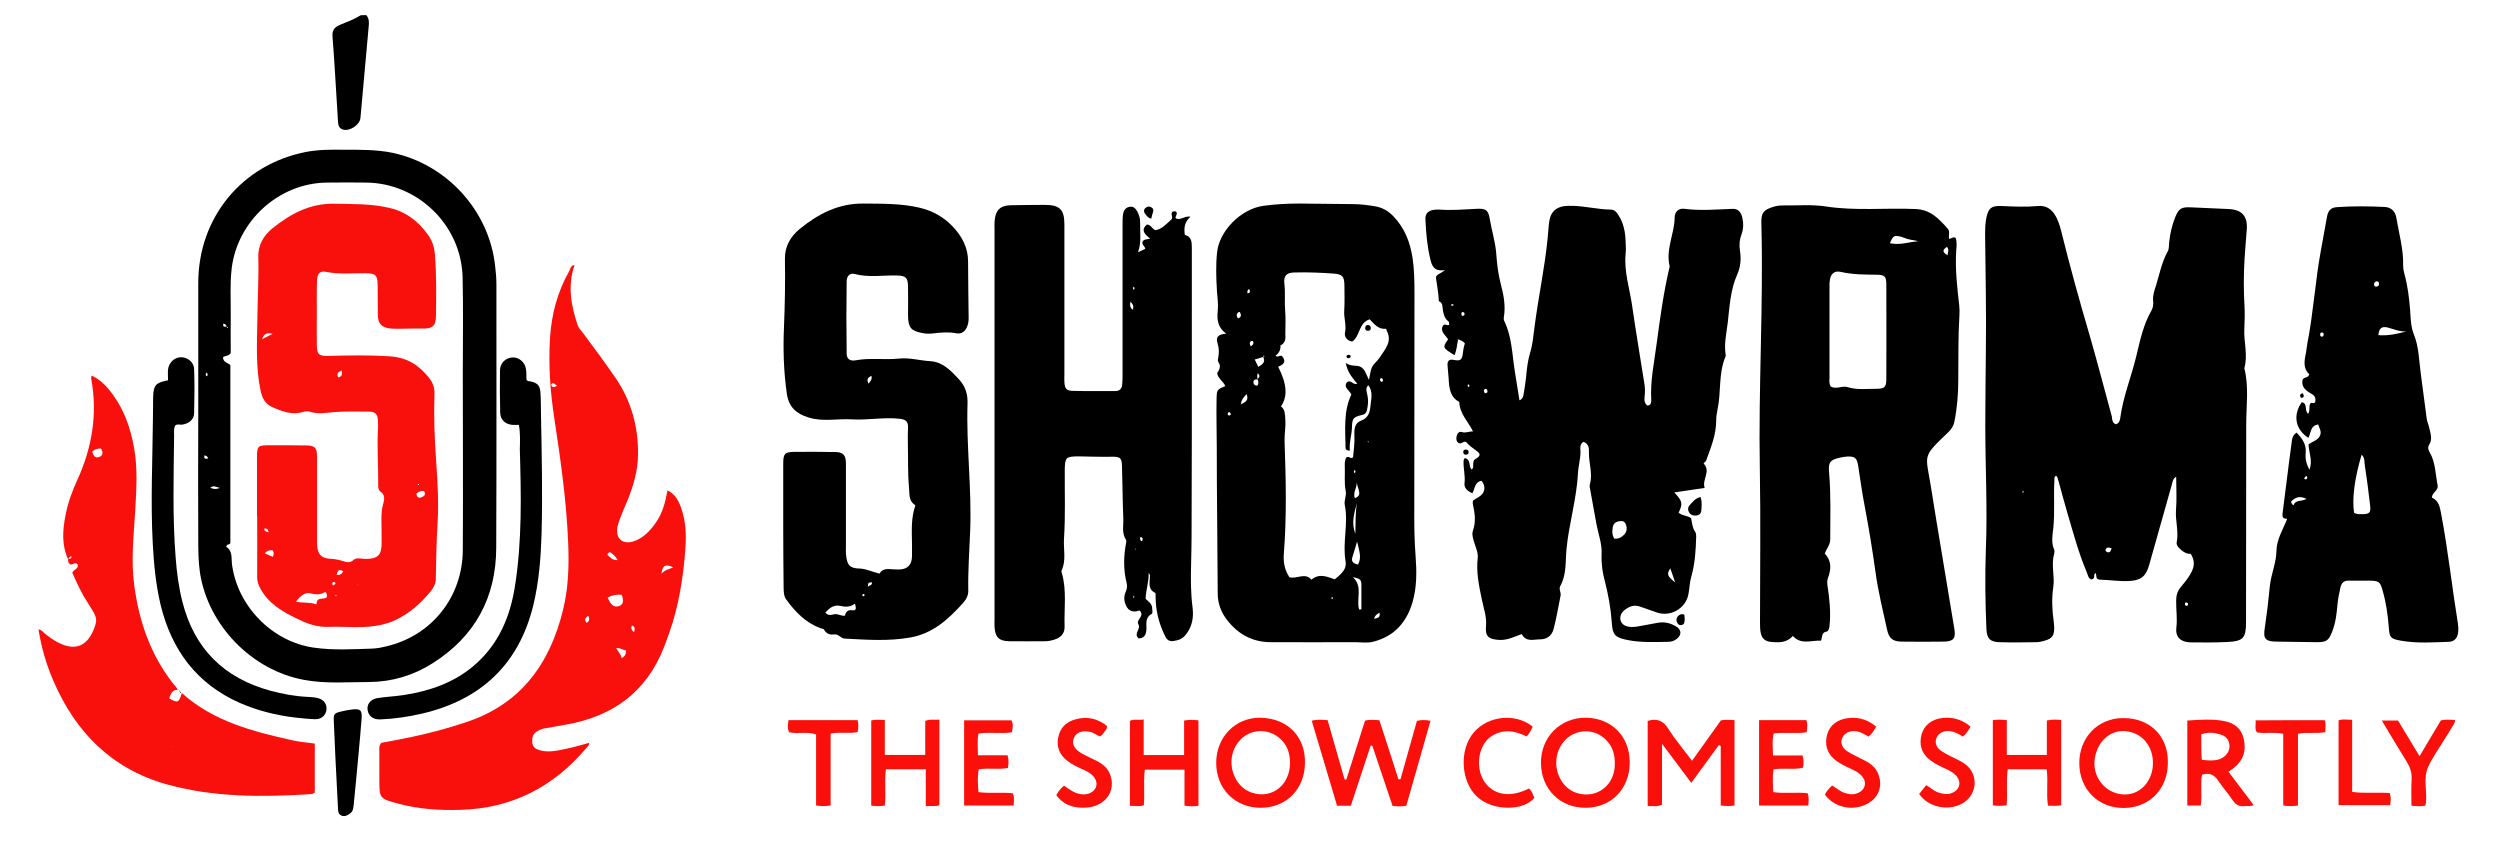 <?xml version="1.0" encoding="UTF-8"?> <!-- Generator: Adobe Illustrator 24.3.0, SVG Export Plug-In . SVG Version: 6.00 Build 0) --> <svg xmlns="http://www.w3.org/2000/svg" xmlns:xlink="http://www.w3.org/1999/xlink" id="Showrma_x5F_лого_xA0_Image_1_" x="0px" y="0px" viewBox="0 0 1324 454" style="enable-background:new 0 0 1324 454;" xml:space="preserve"> <style type="text/css"> .st0{fill:#FA0F0A;} .st1{fill:#F90F0B;} </style> <g> <path d="M772.2,179.9c-0.6,2.7-0.7,5.6-1.9,8.2c-6.4-4-6.4-4-3.4-8.4c-1.3-2.2-4.3-4-2.8-7.1c1.1-1.6,2.3,0.2,3.4-0.6 c-0.1-0.6,0-1.5-0.4-1.8c-2-1.4-2.5-3.6-2.9-5.6c-0.4-1.9,0.2-4.1-2.2-5.1c-0.1-4.1-1-8.2-1.5-12.3c-0.2-1.9,2.6-2.2,4.7-4.2 c-5.6,1-6.9-2.2-7.7-5.7c-1.7-7-2.3-14.1-2.6-21.3c-0.1-2.9,1.5-4.3,4-4.8c1.1-0.2,2.3-0.3,3.5-0.2c6.5,0.5,12.9-0.1,19.4-0.4 c5-0.3,6.4,0.5,7.2,5.5c1,6,2.9,11.9,3.4,18.1c0.4,5.5,1,10.9,2.4,16.2c1.5,5.7,2.7,11.7,1.6,17.8c-0.1,0.6,0,1.4,0.3,1.9 c4,8.3,4.1,17.4,5.5,26.3c0.8,5.1,1.6,10.1,2.5,15.6c1.9-0.8,2-2.2,2.2-3.3c0.5-2.9,1-5.9,1.3-8.9c0.4-4.5,0.9-8.9,2.2-13.2 c1.3-4.1,1.6-8.5,2.2-12.8c2-15.8,5.4-31.4,7-47.3c0.3-2.7,0.4-5.3,0.7-8c0.6-6.5,4-9.4,10.4-9.5c7.5-0.2,14.9,1.9,22.3,2 c2,0,3,1.2,3.9,2.6c2.8,4.1,3.8,8.8,4,13.7c0.1,2.5,0.3,5,0,7.5c-0.8,9.1,2.1,17.8,3.4,26.6c2,13.8,4.3,27.6,6.5,41.4 c0.4,2.3,0.5,4.6,0.2,7c-0.2,1.8-0.3,3.7,1.5,5c1.8-0.1,2-1.5,2-2.9c-0.6-10.2,1.6-20.2,2.9-30.2c1.8-13.4,3.6-26.7,6.7-39.9 c0.1-0.3,0.2-0.7,0.1-1c-2.1-8.8,2.6-17,2.7-25.6c0-3.1,2.1-5.1,5.3-4.6c8.5,1.1,16.9,0.3,25.4,0c3.1-0.1,4.5,2,5.1,4.6 c0.7,2.9,0.7,5.9-0.4,8.9c-1.1,2.9-1.3,5.7-0.8,8.8c0.7,4.2,0.3,8.4-1.4,12.3c-3.7,8.2-4.1,17.1-5.1,25.8c-0.7,5.6-2,11.2-1.1,16.9 c0.1,0.3,0.1,0.7-0.1,1c-3.8,9-2.2,18.7-4.2,27.9c-0.4,1.9-0.7,4-0.7,5.9c0,7.5-2.8,14.3-5.3,21.1c-0.2,0.6-0.8,1-1.4,1.6 c4.1,4.3-1,8.6,0.6,13c-5.8,0.9-10.8,1.6-16.1,2.4c4.4,4.7,4.6,5.9,2.3,10.7c1.8,1.7,4.4,1.4,6.6,2.9c0.5,2.3,0.6,5,2.2,7.3 c0.4,0.6,0.5,1.6,0.5,2.4c-0.2,7.2-0.6,14.4-2.6,21.3c-0.9,3.1-0.9,6.2-1.5,9.2c-1.3,7.6-9.6,12.4-16.9,9.7c-3-1.1-5.9-2.1-8.9-3.1 c-3.2-1.1-5.9,0.1-8.3,2.1c-1.6,1.4-2.4,3.3-1.8,5.4c0.6,1.9,2.2,2.8,4.1,3.2c2.2,0.4,4.3,0,6.4-0.4c3.1-0.6,6.2-1.1,9.3-1.7 c3.5-0.6,6.6,0.2,9.6,2c2.8,1.7,3,4.3,0.5,6.4c-1.3,1.1-2.9,1.7-4.6,1.7c-7.3,0.1-14.7,0.5-21.9-1c-6.4-1.3-7.7-2.7-8.1-9.2 c-0.5-7.3-1.8-14.5-3.6-21.6c-1.3-4.7-2-9.5-1.8-14.7c0.3-5.2-1.7-10.5-2.7-15.7c-1.1-6.1-2.2-12.1-3.3-18.2c-0.2-1-0.5-2.1-0.2-3 c1.6-5.7-0.6-11.2-0.5-16.8c0.1-2,0-4.8-2.9-5.7c-1.9,1.2-1.7,2.9-1.6,4.6c0.2,4-1.1,7.9-1.3,11.9c-0.7,13.7-4.8,26.8-6.1,40.4 c-0.6,6.6,0.1,13.4-3.3,19.5c-0.9,1.6,0.5,3.3,0.2,4.9c-1.2,6-2.2,12-3.7,17.8c-0.9,3.5-3.6,5.6-7.4,5.5c-3.3,0-7.1,1.6-9.5-2.8 c-3.9,1.4-7.5,3.3-11.8,3.1c-5.7-0.3-7.7-1.8-7.1-7.6c0.4-4.8-1.3-9.2-2.2-13.7c-1.5-7.3-3.1-14.6-2.2-22.2c0.3-2.8-1.2-5.8-2-8.6 c-0.6-2-1.2-4-0.5-5.9c1.7-4.8,0.9-9.4-0.1-14c-0.1-0.5,0-1,0.1-1.7c2-1.8,5.5-2.5,6-6.1c0.2-1.7-0.4-3.2-1.5-4.5 c-3.6,0.7-3.5,4.1-4.8,6.6c-2.8-1-4.5-3.1-4.2-5.2c0.5-4.1-0.7-8-0.5-11.9c0-0.4,0.3-0.9,0.6-1.5c3.5,0.7,1.9,4.2,3.6,6 c1.3-0.7,0.8-1.9,0.9-2.9c0.1-1.1,0.1-2.1,1.5-2.8c2.4-1.4,2.5-2.6,0.3-4.1c-2-1.5-4.1-2.9-5.6-4.8c-1.5-0.5-2.4,1.4-4,0.6 c-1.1-0.8-1.3-2.1-1-3.5c0.3-1.4,1.2-2.8,2.7-2.3c2.1,0.7,3.8-0.4,6-0.3c-2.5-5.3-7-9.1-7.3-15.7c-4.7-2.3-5.4-7.2-5.6-12.4 c-0.1-2.3-0.5-4.6-0.6-7c-0.1-2.3,0.9-3.3,3.3-2.8c3.5,0.7,4.4,0,4.8-3.4c0.2-1.8,0.5-3.6,1.1-5.3c-1-1.4-2.5-1.7-3.8-2.3 c-0.1-0.2-0.3-0.3-0.2-0.3C771.8,179.7,772,179.8,772.2,179.9z M854.8,285.2c2.2,0.4,3.9-0.6,5.3-2c1.7-1.7,1.7-3.9,0.7-6 c-0.7-1.4-2.2-1.4-3.5-1.1c-2.4,0.4-3.2,2-3.3,4.2C853.8,281.7,853.8,283.2,854.8,285.2z M887.2,308.5c-1.1-3.2-1.8-5.3-2.6-7.5 C882.6,304.1,882.9,305,887.2,308.5z M786.4,208.3c1.3-0.1,1.7-0.8,1.1-2c-0.1-0.2-0.6-0.5-0.8-0.4 C785.4,206.5,785.9,207.4,786.4,208.3z M775.6,166.7c0.1-0.9-0.2-1.3-0.7-1.4c-0.6-0.2-0.9,0.3-0.9,0.7c-0.1,0.6-0.1,1.3,0.8,1.3 C775.2,167.2,775.6,166.8,775.6,166.7z M777.6,203.5c-0.1,0.2-0.4,0.5-0.4,0.7c0,0.3,0.3,0.7,0.4,0.7c0.5,0,0.7-0.5,0.5-0.9 C778.1,203.8,777.8,203.7,777.6,203.5z M769.9,161.5c-0.5-0.6-1-0.5-1.5,0C768.9,162.1,769.4,162.1,769.9,161.5z"></path> <path d="M1120.5,224.7c1.8-0.5,2.2-1.9,2.4-3.4c1.5-11.3,5.9-21.8,8.5-32.8c2-8.2,3.7-16.6,8-24c0.9-1.6,1.1-3.3,0.9-5.2 c-0.3-2.8,0.7-5.6,1.6-8.3c1.8-6,3-12.2,6.1-17.8c0.8-1.3,0.6-3.2,0.8-4.9c0.5-4.7,1.5-9.2,3.3-13.5c1.8-4.4,3.3-5.2,8-5 c6.7,0.3,13.3,0.6,20,0.9c7.1,0.3,10.3,3.6,9.8,10.8c-0.4,5.3-0.9,10.6-1.2,15.9c-0.5,8.3-0.5,16.7,0,25c0.2,3.8,0.1,7.6-0.1,11.5 c-0.4,7,2,14.1,0,21.1c2.5,9.9,1,19.9,1,29.8c0,33.5-0.1,67-0.1,100.5c0,1.3,0,2.7,0,4c0,8.6-1.4,10.3-9.9,10.7 c-6.5,0.3-13,0.3-19.5,0.2c-5.2-0.1-8.1-2.8-7.5-7.8c0.6-4.9-0.2-9.6-0.1-14.4c0-2.7,0.7-4.9,2.3-6.9c1.2-1.6,2.6-3.1,3.7-4.7 c2.7-3.9,5-7.9,1.7-13.1c-2.2,0.2-4.3-1.2-6.2-3.1c-0.8-0.9-1.5-1.8-1.2-3.1c1.1-5.7-0.8-11.3-0.4-17c0.5-5.8,0.1-11.6,0.1-17.6 c-1.8,0.9-1.9,2.8-2.4,4.5c-4,14.1-8,28.2-11.9,42.2c-1.7,6-4.3,8.2-10.6,8.5c-5.1,0.3-10.2-0.6-15.4-0.7c-2.7-0.1-1.7-2.2-2.3-3.5 c-1.7,0.6,0.3,2.8-2.2,3.4c-1.7-0.3-2-2.5-2.7-4.2c-4.1-9.7-6.8-19.8-9.8-29.9c-1.8-6.1-3.4-12.2-5.1-18.3 c-0.3-0.9-0.4-1.9-1.2-2.6c-1.2,0.7-0.8,1.7-0.9,2.6c-0.5,8.5,0.3,16.9-0.6,25.4c-0.4,3.5-1.2,7.5,0.5,11.2 c0.3,0.7,0.1,1.7-0.1,2.5c-1.6,5.8,0.5,11.6-0.4,17.4c-0.9,5.9-0.6,12,0.2,17.9c0.2,1.2,0.2,2.3,0.3,3.5c0,4.2-1,5.7-5,6.9 c-1.4,0.4-2.9,0.8-4.4,0.8c-6.5,0.1-13,0.2-19.5,0c-5.1-0.1-6.8-2-7-7c-0.6-14-0.8-28-0.3-42c0.9-22-0.3-44-0.3-66 c0-13,0.2-26,0.3-39c0.3-20.7-0.2-41.3-0.4-62c0-3,0.1-6,0.7-8.9c1.1-5.1,2.7-6.3,7.9-6.1c6.5,0.3,13,0.6,19.5,0 c3.8-0.3,6.4,1.2,8.5,4.1c1.9,2.8,2.9,6,3.7,9.2c4.6,18.6,9.7,37,15.1,55.3c4.1,14.2,7.8,28.6,11.7,42.8 C1118.6,222.1,1118.6,223.9,1120.5,224.7z M1118.3,290.4c-1.3-0.5-2.4-0.8-3.1,0.5c-0.3,0.6,0.1,1.3,0.8,1.5 C1117.4,292.9,1117.9,291.9,1118.3,290.4z M1157.2,319.6c-0.2,0.8,0.1,1.1,0.6,1.2c0.6,0.2,0.9-0.2,1-0.7c0.1-0.6-0.3-0.9-0.8-1 C1157.2,318.8,1157.3,319.4,1157.2,319.6z M1071.3,259.9c-0.1,0.3-0.2,0.6-0.2,0.8c0,0.1,0.2,0.2,0.3,0.3c0.1-0.2,0.3-0.5,0.3-0.7 C1071.8,260.1,1071.5,260,1071.3,259.9z M1109.6,296.6l-0.2-0.2l0,0.2L1109.6,296.6z"></path> <path d="M966.4,293.2c3.7,3.8,3.4,8.3,1.7,12.9c-0.4,1.2-0.5,2.4-0.3,3.8c1.1,7.2,1.9,14.4,1.1,21.7c-0.1,1.2-0.6,2.8-1.6,2.9 c-2.8,0.5-2.1,2.9-2.9,4.8c-5.1-0.3-10.5,2.4-14.9-2.5c-3.3,3.7-7.3,3.5-11.3,3.2c-3.4-0.3-5.2-1.8-5.8-5.2 c-0.3-1.8-0.3-3.6-0.3-5.5c0-27,0.4-54-0.1-81c-0.8-43.4,2-86.9,0.8-130.3c-0.1-5.4,1.2-6.9,6.5-8.5c1.6-0.5,3.2-0.7,4.9-0.7 c7.5,0.1,15.1-0.6,22.5,0.5c15.9,2.5,31.8,0.7,47.7,1.4c8.2,0.3,12.5,5.3,17.2,10.5c1.2,1.4,0.3,3.2,0.6,5.3c1.1,0,2.2-1.4,3.5-0.5 c0.8,2.2,0.5,4.6,0.3,6.8c-0.6,9.7,0.5,19.3,1.6,28.9c0.2,1.8,0.2,3.7,0.1,5.5c-0.7,11.3-0.5,22.6-0.6,34c0,7.5-0.6,15-2.1,22.3 c-0.5,2.2-1.5,3.8-3.2,5.4c-14,13.4-12,11.5-9.3,28.2c4,25.3,8.4,50.6,12.5,75.8c0.9,5.2-0.4,6.8-5.5,6.9c-7.5,0.1-15,0.1-22.5,0 c-4.6-0.1-6.6-1.7-7.6-6.3c-2.2-10.1-4.7-20.1-6.1-30.3c-1.6-11.6-3.5-23.2-5.7-34.8c-1.4-7.2-2.4-14.4-3.5-21.7 c-0.7-4.2-1.7-5.1-5.9-4.9c-1.3,0.1-2.6,0.3-3.9,0.6c-5.3,1.2-6.1,2.6-5.6,8c1,11.8,0.6,23.6,0.6,35.4 C969.2,288.7,967.3,290.6,966.4,293.2z M969.5,204.7c3.1,1.7,6.1-0.6,8.9,0.3c5.1,1.6,10.2,0.9,15.3,0.9c4.4,0,5.3-0.9,5.3-5.3 c0.1-16.6,0-33.3,0-49.9c0-4.2-0.8-5.1-4.8-5.2c-6.5-0.1-12.9,0-19.3-1.5c-3.6-0.8-5.5,1.1-5.9,5c-0.1,0.8-0.1,1.7-0.1,2.5 c0,16.3,0,32.6,0,48.9C968.8,201.8,968.7,203.1,969.5,204.7z M1000.9,128.8c5.3,1.2,10-0.7,14.9-1c-1.5-0.6-3.1-0.6-4.6-1 c-1.6-0.3-3.1-1.1-4.7-1.5C1003.1,124.5,1002.5,124.9,1000.9,128.8z M1031.4,135.2c0.3-1.8,0.9-3-0.3-4.5 C1029.5,132,1027.8,133,1031.4,135.2z"></path> <path d="M648.9,204.5c-0.9-2.5-3.8-3.8-4.3-6.9c1.1-1.7,2.3-3.6,0.6-5.9c-0.4-0.5-0.2-1.6,0-2.4c0.5-2.6,0.4-5-0.4-7.6 c-1-3.2,0.3-4.6,4.6-5c-4.4-3.2-5-7.2-4.5-11.9c0.4-3.4-0.1-7-0.4-10.5c-0.4-7-0.7-13.9,0.1-20.9c1.1-10.7,12.2-22.7,24.5-24.4 c6.5-0.9,12.9-1.2,19.4-1.2c9.3,0,18.7,0.3,28,0.3c3.9,0,7.6,0.5,11.4,1.1c3.9,0.6,7.1,2.3,9.9,5.2c6.1,6.3,9,13.8,10.3,22.3 c0.9,6.1,1,12.3,1,18.4c0,40-0.1,80-0.1,119.9c0,6.5,0.2,13,0.7,19.5c0.6,8.2,0.7,16.3-1.6,24.3c-3.1,10.7-9.6,18.1-20.6,21 c-3.3,0.9-6.6,0.3-9.9,0.3c-14.8,0.1-29.7,0-44.5,0c-9.7,0-17.3-4.1-23.2-11.7c-3.3-4.2-5-8.9-5-14.3c-0.1-25.8-0.5-51.6-0.5-77.4 c0-8.5-0.3-16.9-0.1-25.4C644.4,206.4,644.5,206.3,648.9,204.5z M666,201c-1.2-0.3-2.2,0.3-2.2,1.3c0,1.1,0.7,2.1,2.2,1.9 C666.6,203.1,666.6,202,666,201c1.3-1.9,1.3-1.9,0.1-3.4C665.6,198.8,666,199.9,666,201z M669,189c-1.5,0.5-3,1-4.5,1.4 c0.6,1.3,1.3,2.6,1.9,3.9c2.1-1.3,4.1-2.5,2.5-5.4c0.6,0.2,1,0,0.5-0.6C669.3,188.2,668.9,188.7,669,189z M678,183 c0-0.3-0.1-0.4-0.2-0.1c0.1,0,0.2,0,0.3,0c0.3,2.3-0.8,4.1-2.6,5.6c1.5,1,2.5-0.8,3.6,0.2c2.4,3.1,0.4,4.5-2.2,5.5 c4.6,9,5.2,15.7,1.5,21c2.3,1.8,2.1,4.3,2.3,7c0.3,3.9-0.5,7.6-0.4,11.4c0.7,20,1.2,39.9-0.4,59.9c-0.3,4.4,0.5,8.6,3,12.2 c4,1.1,8.3-2.7,11.6,1.3c4.3-3.6,8.4-1.5,12.4-0.2c4.7-3.8,6.3-5.9,5.7-9.7c-1.7-9.9,1.6-19.8-0.4-29.6c-0.5-2.5,1-5,0.5-7.4 c-0.9-4.5-0.3-9-0.5-13.4c-0.1-1.8,0.1-3.6,1-4.6c1.6-0.6,2.1,1.3,3.4,0c0.3-3.7,0.9-7.6,0.7-11.5c-0.2-3.5,0.2-6.6,3.5-7.8 c4-1.5,4.7-4.6,5-7.8c0.3-3.6,1.6-7.5-1.2-11c-1.7,1.9-0.7,3.7-0.4,5.4c0.6,2.7,0.3,5.3-0.3,7.9c-0.3,1.4-1.1,2.2-2.7,2.5 c-4.5,1-5.1,1.9-5.2,6.5c-0.1,4.2-1.6,8.2-1.1,12.3c-1.8,0.1-2.3-0.7-2.3-1.4c-0.1-9.6-1.2-19.4,3.1-28.3c-1.3-2.4-4.3-3.8-2.4-6.4 c2.2-1.8,3,1.6,5.5,0.7c-2.5-3.1-5.1-5.8-6.1-11c2.9,2.1,5.4,1,7.7,2c2.4,1.1,3,3.8,4.6,7c0.7-3.1,0.8-5.2,1.7-6.9 c1-1.9,2.9-3.2,4-5c2.8-4.3,6.8-8.4,3.7-14.2c-0.1-0.3-0.2-0.6-0.3-1c-4.2,0.5-6.4-2.6-8.7-5c-6,1.9-5,9-9.3,11.8 c-2.9-0.5-4.2-2.7-3.8-4.7c0.9-4-0.7-7.8-0.4-11.8c0.3-4.5,0.1-9,0.1-13.5c-0.1-4.5-1.1-5.6-5.5-6c-7-0.5-14-0.8-21-0.6 c-4.1,0.1-5.8,1.7-5.3,6c0.6,4.6,0,9.3,0.4,13.9c0.4,4.3,0.1,8.7,0.1,13C681,179.7,680.5,181.9,678,183z M719.8,322.8 c0.4,0,0.8-0.1,1.2-0.1c0-4.3,0-8.6,0-12.8c0-2.9-0.6-3.5-4.5-4.2C722,310.7,718.1,317.2,719.8,322.8z M718.7,286.8 c-1,3.3-1.6,5.7-2.4,8c-0.9,2.6,0.3,3.6,2.9,4.2C721.3,295.2,719.8,291.6,718.7,286.8z M718.7,266.3c-1.6,5.4-3.1,10.8-0.9,16.4 C718,277.2,717.7,271.7,718.7,266.3z M717.6,263.9c2.9-1.7,2.9-1.7,0.8-8.4C718.9,258.3,716.2,260.9,717.6,263.9z M660.2,208.7 c-1.6,1.7-2.8,3-3,5.4C659.6,212.9,661.5,212.1,660.2,208.7z M655.6,168.6c1.7-0.5,1.9-1.6,1.2-3c-0.2-0.4-0.4-0.5-1-0.2 C654.8,166.2,654.7,167.3,655.6,168.6z M727.7,327.7c1.4-0.4,3.5-0.2,2.9-3.2C728.9,325.3,728.1,326.2,727.7,327.7z M662.4,183.4 c0.9-0.5,1.7-1.2,1.3-2.4c-0.1-0.5-0.8-0.6-1.2-0.3C661.5,181.5,661.9,182.5,662.4,183.4z M661.5,153c-0.5,0.5-0.7,0.7-0.8,1 c-0.2,0.6-0.3,1.5,0.6,1.2C662.1,155.1,662.1,154.1,661.5,153z M651.8,219.1c-0.2-0.4-0.4-0.9-0.9-0.8c-0.5,0.1-0.8,0.4-0.7,1 c0.1,0.5,0.4,0.9,0.9,0.7C651.5,219.9,652,219.8,651.8,219.1z M731.3,200.2c-0.7,0.7-0.6,1.4,0.2,2c0.1,0.1,0.7-0.1,0.8-0.3 C732.7,200.9,732.2,200.4,731.3,200.2z M717.4,248.9c-0.5,0.6-0.6,1.1,0.1,1.7C718,250,718,249.4,717.4,248.9z M724.8,234 c-0.1-0.1-0.1-0.3-0.2-0.4c-0.1,0.1-0.3,0.2-0.3,0.2c0.1,0.2,0.2,0.4,0.3,0.6C724.7,234.3,724.7,234.1,724.8,234z M705.5,316.2 c-0.1,0.1-0.4,0.2-0.4,0.3c0.1,0.3,0.2,0.6,0.3,0.9c0.1-0.1,0.3-0.2,0.4-0.3C706,316.7,705.8,316.4,705.5,316.2z"></path> <path d="M602.7,133.6c1.7-0.8,2.7-1.3,3.8-1.8c0-1.3-1.7-2-1.5-3.5c0.6-1.8,2.3-1.4,4.1-1.9c-2.7-2.3-5.2-4.4-1.7-7.5 c2.3,0.1,2.6,2.3,4.5,3c3.4-0.5,5.7-3.2,8.3-5.5c0.9-0.8,0.5-1.7,0.3-2.7c-0.2-1.6,0.8-2,2.2-1.7c1.5,1.2-0.6,2.4,0,3.6 c2.6,1.4,4.9-1.6,7.8-0.8c-3.1,2.6-3.6,5.8-3,9.6c3.5,0.9,3.7,3.6,3.7,6.8c-0.1,45.2,0.1,90.3-0.1,135.5c0,10.8,0,21.6-0.3,32.4 c-0.2,7.5-0.2,15.2,0.8,22.8c0.6,4.8-0.1,9.8-3.5,14.1c-1.9,2.5-4.1,3.1-6.7,3.5c-2.1,0.3-3.4-0.6-4.3-2.5 c-3.3-6.6-5.1-13.6-5.1-21.1c0-0.7,0.1-1.7-0.2-1.9c-4.3-2.1-2.7-5.9-2.8-9.3c0-0.4-0.3-0.8-0.7-1.2c0.2,4.5-1.4,8.8-1.6,13.6 c1.4,1.4,3.6,2.7,3.5,5.3c0,1,0.5,2.4-0.4,2.8c-3.7,2.1-2.4,5.7-2.7,8.7c-0.3,2.9-1.6,4.1-4.1,4.2c-2.9-2.6,1.4-4.9-0.1-7.4 c-1.5-2.6,3.7-4.4,0.6-7.4c-2.2,0.8-5,1-6.6-1.6c-1.5-2.4-2-5.4-0.8-8.1c0.7-1.6,1-2.9,0.6-4.7c-1.8-7.1-1.7-14.3-0.3-21.5 c0.1-0.5,0.2-1.1,0-1.4c-2.5-3.7-1.3-7.8-1.5-11.7c-0.4-9.2-0.4-18.3-0.7-27.5c-0.1-4.4-1.1-5-5.5-4.9c-5.8,0.1-11.6-0.1-17.5-0.2 c-6.7,0-7.2,0.6-7.3,7c-0.1,12.1,0.4,24.3-0.4,36.4c-0.4,5.7,1.3,11.6-1.3,17.1c-0.2,0.4,0.1,1,0.2,1.4c2.6,9.3,1.1,18.9,1.4,28.3 c0.1,3.4-1.8,5.6-5,6.7c-1.7,0.6-3.5,1-5.4,1c-6.3,0-12.7,0.1-19,0c-5.4-0.1-7.4-2.2-7.7-7.6c-0.1-1.3,0-2.7,0-4 c0-68.5,0-137,0-205.5c0-2-0.1-4,0.1-6c0.5-5.3,3.1-7.7,8.4-7.8c6-0.1,12-0.2,18-0.2c8,0,10.5,2.4,10.5,10.4c0,26.5,0,53,0,79.5 c0,1.3-0.1,2.7,0,4c0.2,3.4,1.1,4.6,4.5,4.6c7.5,0.2,15,0.1,22.5,0.1c2.3,0,3.4-1.3,3.6-3.3c0.2-1.8,0.2-3.7,0.2-5.5 c0-26.7,0-53.3,0-80c0-1.8,0-3.7,0.4-5.5c0.4-1.7,1.5-3,3.4-3.3c2-0.3,3.1,0.9,4,2.5c0.9,1.8,1.6,3.7,1.5,5.7 C603.7,123.2,604.6,128.2,602.7,133.6z M599.9,164.1c0.5,0.3,0.6,0.2,0.3-0.1c0,0-0.2,0.1-0.4,0.2c0.7-1.5,0.6-2.8-1.1-4.4 C598.2,162,598.7,163.2,599.9,164.1z M604.1,284.4c-0.7,0.7-0.1,1.4,0.1,2.1c0,0.1,0.7,0.1,0.7,0 C605.3,285.5,605.4,284.7,604.1,284.4z M600.5,151.8c-0.6,0.6-0.7,1.1,0,1.7C601,152.8,600.9,152.3,600.5,151.8z M600.4,315.5 c-0.1,0.3-0.2,0.5-0.3,0.8c0,0.1,0.2,0.2,0.3,0.3c0.1-0.2,0.4-0.4,0.4-0.6C600.8,315.9,600.5,315.7,600.4,315.5z M601.7,290.9 c-0.1-0.1-0.1-0.2-0.2-0.4c-0.1,0.1-0.3,0.2-0.2,0.3c0.1,0.2,0.2,0.3,0.3,0.4C601.6,291.1,601.7,291,601.7,290.9z"></path> <path d="M465.8,303.8c1.2-2.2,3.3-2.6,5.6-2.4c1.5,0.1,3,0.2,4.5,0.2c4.6,0,7-2.3,7.1-7c0-2.2,0-4.3,0-6.5 c-0.1-6.8-0.6-13.7,1.8-20.5c-3.8-2.4-3-5.9-3.4-9.6c-0.7-7.8-0.4-15.6-0.6-23.4c-0.1-2.8,0-5.6,0.1-8.5c0-2.9-1.3-3.9-4.2-4.3 c-8.5-1-16.9,0.8-25.4,0.3c-7.7-0.5-15.5,1.4-23.1-1c-6.5-2-10.5-5.5-11.5-12.7c-1.7-11.8-2-23.5-1.5-35.3c0.5-12,0.7-24,0.5-36 c-0.1-6.7,3-11.9,8-16c9.8-7.9,20.3-13.4,33.5-13.3c10,0.1,20-0.1,29.8,2.2c6.8,1.6,12.6,4.8,17.5,9.9c5,5.3,8.2,11.2,8.2,18.7 c0,10,0.2,20,0.3,30c0,1.7-0.3,3.3-1,4.8c-1.1,2.4-3,3.6-5.6,3.1c-4.2-0.8-8.3-0.4-12.4,0.1c-1.8,0.2-3.6,0.2-5.5-0.2 c-6-1.1-7.5-2.9-7.6-9.1c0-5.2,0.1-10.3,0-15.5c-0.1-4.8-1.2-5.8-5.9-5.9c-7.5-0.2-14.9,1.2-22.4-0.8c-2.8-0.7-4.2,1.5-4.2,3.7 c-0.2,12.8-0.2,25.6,0,38.5c0,2.9,1.9,4.1,4.9,3.5c7.6-1.4,15.2-0.1,22.8-0.9c5.7-0.6,11.2,1.1,16.8,1.4c6.3,0.4,10.6,4.9,14.8,9.4 c3.6,3.8,4.9,8.1,4.7,13.2c-0.7,22.5,2.3,44.9,1.4,67.4c-0.4,10.4-1.2,20.9-1,31.3c0.1,2.7-1.1,4.9-2.8,6.8 c-7.7,8.5-15.8,16-27.8,18.2c-11.7,2.1-23.2,1.2-34.8,0.6c-2.3-0.1-3.2-2.6-5.7-2.2c-2.2,0.3-4.2-0.4-5.4-2.7 c-0.2-0.4-1.2-0.3-1.8-0.6c-7.8-2.9-13.3-8.6-18.1-15.2c-1.4-1.9-1.3-4.1-1.4-6.2c-0.1-10.3-0.2-20.7-0.2-31c0-11.7,0-23.3,0-35 c0-5,0.9-5.9,5.8-6c7.3-0.1,14.6,0,22,0.1c4,0.1,5.4,1.7,5.4,6.1c0,14.7,0,29.3,0,44c0,1.5-0.1,3,0.1,4.5c0.5,5.4,2.1,7.1,7.5,7.1 C459.2,301.4,462.1,302.9,465.8,303.8z M447.4,326.1c0.6-1.9,1.4-3.3,4-2.9c2.4,0.4,1.9-1.4,1.4-3.5c-2.6,1.9-5.1,1.8-7.7,1.2 c-3.5-0.8-5.8,1.1-8,3.5c1.5,1.9,3.2,1.2,4.7,0.9C443.6,324.9,445,326.2,447.4,326.1z M461.5,199c-1.7,1-2.8,1.7-1.5,4.2 C460.9,201.8,462,201.2,461.5,199z M461.8,308.4c-2,0.1-2,0.1-2.2,2.4C460.3,309.9,462,310.1,461.8,308.4z M457.9,315.4 c-0.1-0.3-0.2-0.6-0.2-0.9c-0.3,0.1-0.6,0.1-0.8,0.3c-0.3,0.4-0.3,0.9,0.3,1C457.4,315.8,457.7,315.5,457.9,315.4z"></path> <path d="M1287.9,263.5c3.9,1.7,4.3,5.4,5,9c3.6,19.1,5.7,38.5,8.8,57.7c0.2,1.3,0.3,2.7,0.2,4c-0.2,3.4-1.8,5.6-5,5.7 c-8.5,0.3-17,0.9-25.4-0.6c-5.5-1-6-1.6-6.4-7.1c-0.5-6.5-1.4-12.9-3.2-19.2c-1.4-5.1-2-5.4-7.3-5.5c-3.5,0-7,0.1-10.5,0 c-2.7-0.1-4,1.1-4.6,3.6c-0.7,3.1-1.3,6.2-1.6,9.3c-0.4,4.8-1,9.6-2.8,14.2c-1.9,4.8-3.1,5.5-8.2,5.5c-7.2-0.1-14.3-0.2-21.5-0.3 c-5.6-0.1-6.9-1.6-6-7c1.1-7.4,2-14.8,2.7-22.3c0.6-6.3,3.4-12.3,3.5-18.6c0.1-6.3,3.4-11.3,5.6-16.9c0,0-0.1-0.3-0.1-0.3 c-2.6,0.2-2.4-1.6-2.2-3.3c0.7-5.8,1.5-11.6,2.2-17.3c0.8-6.4,1.6-12.9,2.5-19.3c0.3-1.9,0.2-4.1,2.7-5.7c2.8,3,5.2,6.1,4.8,10.6 c-0.3,3,0.2,5.8,2,9.1c1.8-4.8-0.3-9-0.5-13.4c2.1-1.7,5.4-2.2,6.3-5.3c0.5-1.9-0.6-3.5-1.2-5.3c-4.3,0.6-3.7,4.6-5.2,7.1 c-6.9-4.5-8.3-12-3.5-18.9c3.4,0.7,1.2,4.5,3.4,6.1c1.2-1.7,0.2-3.7,1.1-5.3c0.5-1.2,2.4,0.6,2.7-1.2c0.2-1.6-0.1-2.9-1.7-3.8 c-2.9-1.7-5.8-3.5-5.1-7.5c0.6-1.9,3-0.8,3.6-3.1c-3-2.7-2.8-6.3-2-10.1c0.5-2.1,0.6-4.3,1-6.4c3.2-16.1,4.1-32.6,7.1-48.8 c1.1-6.1,2.2-12.1,3.3-18.2c0.5-2.9,1.9-4.8,5.2-5c8.5-0.6,17-0.5,25.4-0.1c3.4,0.2,5.6,2.4,6.1,5.7c1.4,8.4,3.8,16.6,3.6,25.1 c0,1.5,0.2,2.9,0.6,4.4c1.8,6.4,2.6,12.9,3.1,19.5c0.3,4.2,0.3,8.7,2.1,13.1c2.5,6.3,2.6,13.3,3.5,20.1c1.1,8.1,2.1,16.2,3.2,24.3 c0.2,1.5,0.9,2.9,1.2,4.3c0.7,3.2,2.1,6.4,0,9.6c-0.7,1.1-0.5,2.3,0.3,3.7c3.2,5.5,3.1,11.8,4.3,17.8 C1291.3,259.9,1288.2,260.6,1287.9,263.5z M1246.7,271.5c1.3,0.9,2.8,0.8,4.3,0.8c3.9,0,4.7-0.8,4.2-4.7 c-0.8-7.1-1.7-14.2-2.8-21.2c-0.3-1.8,0.1-4-1.7-5.6C1247,253.4,1245.6,263.7,1246.7,271.5z M1259.6,177.5c5.4,0.4,10.1-0.7,14.8-2 c-3.6,0.3-6.8-1.3-10.1-2.1C1261.6,172.8,1259.9,173.6,1259.6,177.5z M1221.5,264.2c-3.7-1.8-6-0.8-8.2,1.5 c0.4,0.8,0.4,1.5,1.4,1.9C1215.6,264.5,1218.9,265.8,1221.5,264.2z M1259.9,150.3c0-1.1-0.5-1.4-1.2-1.3c-0.9,0.1-1.4,0.7-1.4,1.7 c0,0.9,0.6,1.1,1.3,1.1C1259.5,151.7,1260,151.1,1259.9,150.3z M1229.9,176.1c-0.8-0.1-1.1,0.3-1.1,0.8c-0.1,0.6-0.1,1.3,0.8,1.4 c0.5,0.1,0.8-0.3,1-0.8C1230.7,176.7,1230.5,176.2,1229.9,176.1z M1221.4,252c-0.4,0.5-0.9,0.8-1,1.2c-0.1,0.6,0.4,0.8,0.9,0.6 c0.5-0.1,0.7-0.7,0.6-1.1C1221.9,252.5,1221.6,252.3,1221.4,252z"></path> <g> <path class="st0" d="M715.4,426.7c-2.7,0-4.8,0-7.3,0c-4.5-15-8.9-29.9-13.4-45c2.9-0.8,5.4-0.5,8.4-0.3c3,10.4,6,20.9,9,31.4 c0.3,0,0.6,0,0.9,0.1c3.3-10.4,6.6-20.8,9.9-31.2c2.4-0.8,4.8-0.3,7.6-0.3c3.4,10.4,6.8,20.8,10.1,31.3c0.4,0,0.7,0,1.1,0 c2.9-10.3,5.8-20.5,8.7-30.9c2.4-0.7,4.6-0.5,7.2-0.1c-4.3,15.2-8.6,30.1-12.8,45c-2.5,0.5-4.7,0.4-7.3,0.1 c-3.5-10.5-7.1-21.2-10.7-31.8c-0.3,0-0.6-0.1-0.9-0.1C722.5,405.2,719,415.8,715.4,426.7z"></path> <path class="st0" d="M918.6,426.6c-2.5,0.4-4.7,0.3-7.3,0c0-10.6,0-21.1,0-31.5c-0.3-0.2-0.7-0.3-1-0.5c-4.7,6.4-9.4,12.8-14.6,20 c-5.1-6.8-9.9-13.3-15.5-20.7c0,11.5,0,21.9,0,32.2c-2.6,1.4-4.9,0.6-7.6,0.8c0-15.1,0-30.2,0-45.1c4.8-1.5,8.2-0.2,10.9,4.1 c3.6,5.7,8,10.9,12.6,17c5.4-7.5,10.4-14.5,15.3-21.4c2.4-0.4,4.7-0.3,7.2-0.1C918.6,396.5,918.6,411.4,918.6,426.6z"></path> <path class="st0" d="M1148.1,403.7c0.1,13.9-9.5,24-23.1,24.2c-13.6,0.2-23.7-9.7-23.8-23.5c-0.2-13.6,9.8-24.2,23.3-24.1 C1139.3,380.3,1148.3,390.5,1148.1,403.7z M1140.2,404.3c0.1-9.4-6-16.4-14.7-17.1c-8-0.6-14.7,5.4-16.1,14.5 c-1.5,9.5,5.3,18.3,14.7,19C1132.9,421.5,1140.1,414.1,1140.2,404.3z"></path> <path class="st0" d="M863.1,403.6c0.1,13.9-9.5,24-23.1,24.2c-13.6,0.2-23.7-9.7-23.9-23.5c-0.2-13.8,10.1-24.3,23.8-24.2 C853.5,380.3,863,389.9,863.1,403.6z M855.2,404.8c0.1-5-1-8.7-3.7-11.9c-4.4-5.3-11.3-7-17.6-4.4c-6,2.5-10,9.1-9.7,16.1 c0.3,7.4,4.9,13.7,11.3,15.5C846,423.1,855.2,415.6,855.2,404.8z"></path> <path class="st0" d="M691.1,403.9c0,13.9-9.8,23.9-23.4,23.9c-13.6,0-23.6-10-23.6-23.8c0-13.6,10.1-24.1,23.5-23.9 C682.7,380.5,691.4,390.9,691.1,403.9z M683.2,404.1c0-4.5-1.2-8.3-3.6-11.2c-4.4-5.3-11.3-7.1-17.6-4.6c-6,2.4-10.1,9-9.8,16 c0.3,7.4,4.8,13.7,11.1,15.6C673.8,423.2,683.1,415.7,683.2,404.1z"></path> <path class="st0" d="M1180.2,408.7c4.5,5.9,8.9,11.7,13.3,17.6c-1.8,1-3.3,0.4-4.7,0.6c-2.7,0.4-4.7-0.6-6.3-3 c-2.4-3.6-5.3-6.8-7.7-10.4c-2.1-3.2-4.7-4.5-8.6-3.2c-1,5.2,0.2,10.7-0.7,16.3c-2.4,0-4.6,0-7.1,0c0-15,0-29.7,0-45 c6.6-0.4,13.1-1,19.7,0.3c5.4,1.1,9,4,10.2,9.5c1.3,5.8,0,10.9-4.7,14.8C1182.6,407.1,1181.5,407.8,1180.2,408.7z M1166.1,402.4 c4.7,0.6,8,0.4,10.2-0.7c3-1.4,4.7-4.2,4.4-7.1c-0.3-3-1.9-4.9-5.3-5.8c-3-0.8-6.1-1.2-9.6,0.1 C1165.9,393.3,1165.6,397.7,1166.1,402.4z"></path> <path class="st0" d="M1055.4,381.4c2.5-0.4,4.7-0.3,7.4,0c0,6.1,0,12.1,0,18.4c7.1,0,13.9,0,21.2,0c0-5.9,0-12,0-18.2 c2.8-0.7,5-0.5,7.6-0.3c0,15.1,0,30,0,45.1c-2.3,0.7-4.5,0.2-7,0.3c-1-6.5,0.2-12.8-0.7-19.3c-6.9,0-13.6,0-20.6,0 c-0.9,6.4,0,12.7-0.6,19.1c-2.6,0.3-4.8,0.4-7.3,0C1055.4,411.4,1055.4,396.5,1055.4,381.4z"></path> <path class="st0" d="M490.3,407.4c-7.5,0-14.1,0-21.1,0c-0.9,6.4,0.1,12.7-0.6,19.2c-2.4,0.5-4.7,0.3-7.2,0.1c0-15.1,0-30,0-45.1 c2.3-0.7,4.6-0.3,7.2-0.3c0,6.2,0,12.2,0,18.5c7.2,0,14.1,0,21.4,0c0-6,0-12,0-18c2.6-1.1,4.9-0.4,7.5-0.7c0,15.2,0,30.1,0,45.3 c-2.1,0.9-4.4,0.2-7.2,0.6C490.3,420.4,490.3,414.1,490.3,407.4z"></path> <path class="st0" d="M598.4,426.8c0-15.3,0-30,0-45c2.1-1.2,4.5-0.2,7.3-0.8c0,6.4,0,12.5,0,18.9c7.3,0,14,0,21.4,0 c0-6,0-12.1,0-18.3c2.8-0.5,5-0.4,7.6-0.1c0,15.1,0,30,0,45.2c-2.4,0.5-4.6,0.3-7.4,0c0-6.4,0-12.6,0-19.1c-7.3,0-14,0-21,0 c-0.8,6.4,0,12.5-0.5,18.8C603.5,427.4,601.2,426.6,598.4,426.8z"></path> <path class="st0" d="M957.7,426.6c-8.9,0-17.3,0-26.1,0c0-15,0-30,0-45.2c8.4,0,16.6,0,25.1,0c0.6,2,0.5,3.9,0.1,6.4 c-5.6,0.9-11.4-0.1-17.4,0.6c-1,3.8-0.5,7.5-0.4,11.7c5.4,0,10.5,0,15.6,0c0.8,2.4,0.7,4.3,0.2,6.5c-5,1.2-10.2-0.1-15.6,0.9 c-0.5,3.9-0.3,7.7-0.1,12c6,0.9,12.2-0.1,18.2,0.6C958.2,422.2,957.8,424.2,957.7,426.6z"></path> <path class="st0" d="M518.2,388.5c-0.7,3.8-0.3,7.4-0.3,11.5c5.4,0,10.4,0,15.7,0c0.7,2.4,0.6,4.3,0.2,6.7 c-4.9,1-10.1-0.1-15.4,0.7c-0.9,4-0.5,7.9-0.2,12.1c6.1,0.8,12,0,18.1,0.6c1.1,2.1,0.6,4.2,0.5,6.5c-8.8,0-17.4,0-26.2,0 c0-15,0-29.9,0-45.1c8.3,0,16.6,0,25.1,0c1,1.9,0.7,4,0.2,6.3C529.9,388.8,524.1,387.5,518.2,388.5z"></path> <path class="st0" d="M1043.6,384.8c-1.3,2.3-2.3,3.9-4.1,5.3c-2.1-1.4-4.3-2.6-6.8-2.9c-3.2-0.4-6,1-7.1,3.5 c-1.1,2.6-0.2,5.3,2.8,7.2c2.9,1.9,6.1,3.3,9.3,4.9c2.9,1.5,5.4,3.4,6.8,6.3c3,6.2,0.5,13.4-5.6,16.6c-7.5,4-17.8,1.7-22.5-5.2 c1.1-1.4,2.3-2.9,3.7-4.7c2.6,1.5,4.6,3.6,7.4,4.2c2,0.5,3.8,0.9,5.9,0.1c4.5-1.6,5.7-6,2.4-9.5c-1.6-1.7-3.8-2.7-5.9-3.7 c-2.6-1.2-5.1-2.4-7.4-4.1c-4.1-3-6-7.1-5.2-12.2c0.9-5.3,4.1-8.6,9.3-10C1032.8,379.3,1038.4,380.5,1043.6,384.8z"></path> <path class="st0" d="M993.6,384.8c-1.2,2.3-2.3,3.9-4,5.3c-2-1.1-4-2.4-6.3-2.8c-3.5-0.5-6.4,0.8-7.6,3.4 c-1.2,2.7-0.2,5.5,3.1,7.5c2.8,1.7,5.9,3.1,8.8,4.6c3.2,1.6,5.9,3.8,7.2,7.3c3.1,8.2-1.7,15.6-11.1,17.4 c-6.5,1.2-13.6-1.5-17.2-6.7c0.8-1.8,2.1-3.2,3.8-4.8c2.4,1.4,4.4,3.4,7.2,4.1c2,0.5,3.8,0.9,5.9,0.1c4.5-1.6,5.7-6,2.4-9.5 c-1.6-1.7-3.8-2.7-5.9-3.7c-2.6-1.2-5.1-2.4-7.4-4.1c-4.1-3-6-7.1-5.2-12.2c0.8-5.3,4.1-8.6,9.2-10 C982.8,379.3,988.4,380.5,993.6,384.8z"></path> <path class="st0" d="M586.3,384.5c-0.1,1.8-0.9,2.5-1.5,3.2c-0.6,0.8-1,1.8-2.4,2.3c-1.7-0.7-3.3-2.1-5.5-2.5 c-3.8-0.7-6.9,0.4-8.1,3.2c-1.3,2.8-0.2,5.7,3.4,7.9c2.8,1.7,5.9,3,8.9,4.5c3,1.6,5.5,3.7,6.8,7c3.3,8.6-2.3,16.9-12.5,17.6 c-6.1,0.4-11.9-1-16-6.6c1.1-2,2.4-3.7,4.1-5c2.7,1.8,5.1,3.8,8.4,4.4c1.7,0.3,3.3,0.3,4.9-0.3c4.2-1.6,5.2-5.9,2.1-9.2 c-1.7-1.9-4-2.9-6.3-3.9c-2.6-1.2-5.1-2.4-7.4-4.2c-4-3.1-5.8-7.3-4.8-12.3c1-5.1,4.1-8.2,9-9.6 C575.7,379.2,581.3,380.5,586.3,384.5z"></path> <path class="st0" d="M811.7,384.8c-0.7,1.8-1.6,3.5-3.2,5.2c-4.9-2.3-9.9-3.8-15.3-1.8c-2.9,1.1-5.3,2.8-7,5.4 c-4.3,6.6-3.8,16.3,1.1,21.9c5.2,5.9,13.3,6.7,22.4,2.1c1.6,1.2,2.1,3.2,2.9,4.9c-5.3,6.8-21.8,7.5-30.5-0.7 c-8.5-8.1-9.4-24.7-1.6-33.9C788.1,379,802.6,377.5,811.7,384.8z"></path> <path class="st0" d="M1231.2,381.4c0.7,2.1,0.3,4,0.3,6.3c-4.8,1-9.5-0.1-14.5,0.9c0,12.7,0,25.2,0,38c-2.8,0.4-5,0.4-7.8,0 c0-12.7,0-25.3,0-38c-4.9-1-9.5,0-13.9-0.7c-1.4-2-0.5-4.1-0.7-6.4C1206.9,381.4,1219,381.4,1231.2,381.4z"></path> <path class="st0" d="M439.9,426.6c-2.8,0.4-5,0.4-7.7,0c0-12.6,0-25.1,0-37.6c-4.8-1.8-9.5-0.1-14.2-1.2c-1.2-2-0.7-4-0.4-6.4 c12.3,0,24.3,0,36.6,0c0.5,2.1,0.5,4.1,0,6.3c-4.6,1-9.3-0.2-14.3,0.8C439.9,401.2,439.9,413.8,439.9,426.6z"></path> <path class="st0" d="M1281.4,400.5c4-6.8,7.6-12.9,11.3-19c2.5-0.6,4.9-0.3,7.5-0.2c0,2.1-1.5,3.3-2.3,4.9 c-0.7,1.3-1.5,2.6-2.3,3.8c-3.3,5.4-7.1,10.6-9.7,16.3c-2.6,5.9-0.5,12.5-1.1,18.7c0,0.5-0.2,0.9-0.4,1.7c-2.3,0.4-4.5,0.3-7.3,0 c0-4.8-0.2-9.4,0.1-14c0.2-3.5-0.8-6.4-2.6-9.3c-4.4-7-8.6-14.2-13.2-21.8c3,0,5.6,0,8.6,0 C1273.5,387.4,1277.2,393.6,1281.4,400.5z"></path> <path class="st0" d="M1265.6,420c0.8,2.4,0.6,4.2,0.2,6.4c-9,0-18,0-27.3,0c0-14.8,0-29.7,0-44.9c2.2-0.8,4.4-0.3,7.2-0.3 c0,12.7,0,25.2,0,38.2C1252.5,420.3,1259,419.5,1265.6,420z"></path> </g> <path d="M900.6,263.2c0.9,2.5,0.6,4.9,0.4,7.2c-0.1,1.5-1,2.5-2.6,2.6c-1.6,0.2-3-0.2-3.9-1.7c-0.7-1.3-0.7-2.5,0.3-3.7 C896.4,265.9,897.7,263.9,900.6,263.2z"></path> <path d="M609.7,115.8c-1.7-0.3-2.5-1.6-3.4-2.8c-0.6-0.8-0.6-2,0.2-2.7c0.8-0.9,1.9-1.2,3.1-0.6c1,0.5,1.4,1.3,1.1,2.4 C610.3,113.3,610,114.5,609.7,115.8z"></path> <path d="M892,325.5c0.1,1.1,0.3,1.9,0.2,2.7c-0.1,1.1,0,2.4-1.5,2.8c-0.9,0.2-1.7,0-2.2-0.8c-0.8-1.2-0.9-2.5,0-3.7 C889.3,325.6,890.2,324.9,892,325.5z"></path> <path d="M777.8,239.2c0.1,1.2-0.6,1.6-1.4,1.6c-0.7,0-1.3-0.2-1.4-1c-0.2-0.9,0.1-1.6,1.1-1.7C777,238,777.6,238.4,777.8,239.2z"></path> <path d="M1219.4,208.2c0.7,1,1.2,1.9-0.2,2.5c-0.2,0.1-0.7-0.1-0.8-0.4C1217.7,209.2,1218.4,208.6,1219.4,208.2z"></path> <path d="M726,173.7c0,1-0.6,1.5-1.5,1.5c-0.9,0-1.6-0.5-1.5-1.5c0-0.9,0.5-1.6,1.5-1.6C725.5,172.1,725.9,172.8,726,173.7z"></path> <path d="M714.4,187.9c0.5,0.1,1,0.3,0.9,0.8c0,0.8-0.6,1-1.3,1c-0.6,0-0.8-0.4-0.9-0.9C713.1,188,713.8,187.9,714.4,187.9z"></path> <g> <path d="M194,8c1.4,1.7,1.5,3.5,1.3,5.6c-1.5,16.2-2.9,32.5-4.4,48.8c-0.3,3.9-6.1,7.5-9.6,6.1c-1.8-0.7-2.2-2.3-2.3-4.1 c-0.2-3.8-0.5-7.6-0.7-11.5c-0.7-11.1-1.3-22.3-2.2-33.4c-0.3-3.4,1-5.2,4.1-6.4c3.7-1.5,7.4-2.9,10.8-5C192,8,193,8,194,8z"></path> <path d="M105,220.2c0-23.5,0-47,0-70.5c0.1-34.5,23.1-62.5,56.9-69.2c6.7-1.3,13.6-1.3,20.4-1.2c8.5,0,17-0.1,25.4,1.6 c28.8,6,51.3,30.6,54.5,59.8c0.4,3.3,0.7,6.6,0.7,10c0,46.5,0.1,93-0.1,139.5c-0.1,26.3-11.3,46.9-33.6,61 c-10.2,6.5-21.5,9.9-33.6,10c-11.5,0-23,1-34.4-1.1c-27.8-5-51-28.9-55.3-56.8c-0.9-6.1-0.9-12.3-0.9-18.4 C104.9,263.2,104.9,241.7,105,220.2C105,220.2,105,220.2,105,220.2z M120,173c0.1,0.3,0.2,0.5,0.3,0.8c0.2-0.1,0.3-0.3,0.5-0.4 C120.5,173.2,120.3,173.1,120,173c-0.2-1-0.7-1.6-1.8-1.5C118,173.4,119.1,173,120,173z M119.8,289.6c3.3,2,2.7,5.5,3,8.7 c2.6,22.4,21.2,41.6,43.5,44.7c10.3,1.5,20.6,0.8,30.9,0.5c2.5-0.1,5-0.6,7.4-1.2c24-5.6,40.4-26.1,40.5-51c0.2-31,0-62,0-93 c0-17.2,0.3-34.3-0.1-51.5c-0.7-27.5-23.6-49.8-51-50.1c-7-0.1-14-0.1-21,0c-25.3,0.3-47.3,20.3-50.3,45.5c-1,8.3-0.4,16.6-0.5,25 c-0.1,6.8,0,13.6,0,19.8c-1.3,1.9-3.3,1.2-4.1,2.3c0.1,2.8,2.8,2.8,3.9,4.1c0,31.7,0,63.1,0,94.1 C121.5,289,120.3,287.6,119.8,289.6z M111.4,258.3c1.4,0.7,2.8,1,5,0.1C114.2,257.8,112.9,256.9,111.4,258.3z M108.2,241.2 c-0.2,1.8,0.5,2.1,2.1,1.5C109.8,241.7,109.3,241.3,108.2,241.2z M109.5,197.3c-0.8,0.9-0.8,1.5,0.1,2 C110,198.7,110.2,198.1,109.5,197.3z"></path> <path d="M89,201.4c0-2.1-0.2-4,0-5.8c0.5-3.8,3.6-6.5,7.1-6.4c3.4,0.1,6.6,2.7,6.7,6.2c0.3,7.8,0.2,15.7,0,23.5 c-0.1,3.4-2.9,5.5-6.4,6c-1.1,0.1-2.3-0.4-3.5,0.3c-1,1.6-0.7,3.5-0.7,5.3C92,252,91.3,273.5,93,295c0.6,8,1.6,15.9,3.6,23.7 c6.3,24.9,22,40.4,46.6,47.1c6.6,1.8,13.3,3,20.2,3.3c1.7,0.1,3.3,0.2,4.9,0.6c3.2,0.8,4.9,3.2,4.6,6.1c-0.3,2.9-2.5,5.1-5.8,5.1 c-3.7-0.1-7.3-0.5-10.9-0.9c-10-1.2-19.6-3.6-28.9-7.6c-23.1-10.1-36.5-28.2-42.3-52.3c-2.5-10.6-3.5-21.3-4.1-32.2 c-1.2-22.3-0.1-44.6,0.1-67c0-3.5,0.1-7,0.1-10.5C81.3,204,82.3,202.7,89,201.4z"></path> <path d="M274.8,225c-1.3,0-2.5,0.1-3.6,0c-3.7-0.4-6.2-2.7-6.3-6.5c-0.2-7.5-0.2-15-0.1-22.5c0.1-3.8,3.1-6.6,6.7-6.7 c3.3-0.1,6.4,2.4,7,5.9c0.4,1.9,0.2,4,0.3,5.8c0.5,1.1,1.5,0.8,2.2,1c3.6,0.8,4.9,2.1,5.2,5.7c0.3,3.8,0.2,7.7,0.3,11.5 c0.4,21.3,0.9,42.6,0.3,64c-0.4,12.5-1.4,25-4.3,37.1c-7.6,31.4-27.7,50.3-58.9,57.6c-7.3,1.7-14.7,2.8-22.2,3.1 c-3.4,0.1-5.5-1.3-6.4-3.7c-1.3-3.6,0.7-6.9,4.9-7.6c4.6-0.7,9.3-0.9,13.9-1.6c13.7-2.1,26.5-6.5,37.2-15.6 c13.1-11.2,19.3-26,21.8-42.6c3.7-23.8,3.2-47.8,2.5-71.8C275.4,233.7,275.6,229.4,274.8,225z"></path> <path d="M177.6,400.6c-0.2-3.7-0.5-11-0.8-18.3c-0.2-4.4,0.1-4.6,4.4-5.6c1.6-0.4,3.3-0.7,4.9-0.9c4.7-0.7,5.8,0.3,5.4,4.9 c-0.5,6.1-1,12.3-1.6,18.4c-0.8,9.1-1.7,18.2-2.6,27.3c-0.2,1.7-0.3,3.3-1.9,4.4c-1.4,1-2.8,1.9-4.6,1.1c-1.6-0.7-1.8-2.2-1.8-3.8 C178.6,420.2,178.2,412.2,177.6,400.6z"></path> <path d="M304.3,140.4c0-0.4,0-0.8,0-0.5c0-0.3,0,0,0,0.4L304.3,140.4z"></path> <path d="M93.9,365c0.6,0.1,1,0.4,1,1c0,0,0.2-0.1,0.2-0.1c-0.3-0.3-0.7-0.7-1-1C94.1,364.9,93.9,365,93.9,365z"></path> <path d="M94.9,366.1c0.6,0.1,1,0.4,1.1,1c0,0,0.1-0.1,0.1-0.1c-0.7,0-0.9-0.5-1-1L94.9,366.1z"></path> <g> <path class="st1" d="M304.3,140.3c-3.8,10.9-1.9,21.6,1.7,32.1c0.5,1.5,1.8,2.7,2.8,4c5.9,7.9,11.7,15.8,17.3,23.9 c8.3,12.2,12,25.9,11.8,40.6c-0.1,8.1-2.3,15.8-5.2,23.2c-1.3,3.2-2.8,6.4-4,9.7c-0.7,1.7-1.3,3.4-1.7,5.2 c-1.2,6.2,2.8,9.7,8.8,7.6c5.1-1.8,8.6-5.6,11.6-9.9c3.5-5.1,5-10.8,6.1-17c4.3,2.1,6.1,5.9,7.4,9.8c2.3,6.7,2.6,13.7,2.1,20.7 c-1.1,15.5-3.5,30.7-8.7,45.4c-0.8,2.3-1.7,4.7-2.6,7c-9.3,24-27.3,36.9-52.2,41.2c-3.6,0.6-7.2,1.3-10.8,1.9 c-1.7,0.3-3.2,0.9-4.6,1.8c-2,1.4-2.4,3.5-2.2,5.8c0.2,2.3,1.8,3.4,3.9,4c4.7,1.4,9.3,0.2,13.8-0.7c4.1-0.8,8.1-2,12.4-3.2 c0.2,1.3-0.9,2-1.5,2.8c-17.5,20.7-39.6,32-66.9,32.7c-11,0.3-22-0.4-32.7-3.3c-10-2.7-10-2.7-10-13.1c0-4.7,0-9.3,0-14 c0-1.6-0.4-3.3,1-5.1c9.9-1.8,20-3.7,29.9-6.4c4.8-1.3,9.6-2.7,14.3-4.3c29.4-9.4,45.1-30.9,52.1-59.8 c2.9-11.7,3.2-23.7,2.7-35.7c-0.9-22-4-43.7-7.3-65.5c-2.2-14.2-3.2-28.5-2.3-42.8c0.8-12.4,3.9-24.3,10.1-35.2 c0.7-1.3,0.8-3.4,3.1-3.3L304.3,140.3z M321.8,316.4c1.6,4,3.4,5.4,5.9,4.6c2.3-0.7,2.8-2.5,1.6-6 C326.7,314.7,324.2,315.2,321.8,316.4z M326.3,343.2c1.2,2,2.5,3.4,3,5.4c1.6-1,2.3-2.2,2.3-4.1 C330,344.3,328.8,343.1,326.3,343.2z M356.6,300.5c-4.1-2-5.8-1.1-6.3,3.4C352,301.8,354.3,301.4,356.6,300.5z M323,292.4 c-1.1,0.3-1.5,1.3-1.2,1.6c1.4,1.2,2.7,2.9,5.3,2.6C325.9,294.5,324.5,293.3,323,292.4z M311.6,326.1c-1.9,1.2-2.2,2.3-0.9,3.8 C312.2,328.9,312.3,327.8,311.6,326.1z M335.8,334.9c0.4-1.8,0.7-3-1.1-3.6C333.8,332.8,334.6,333.7,335.8,334.9z M295.1,204.3 c-1.2-0.6-1.6-1.8-2.9-1.1c-0.2,0.1-0.3,0.6-0.2,0.9C292.5,205.2,293.3,205.3,295.1,204.3z"></path> <path class="st1" d="M96,367.1c0.2,0,0.4,0,0.5,0.1c16.5,14.8,37.1,20.1,58,24.8c3.9,0.9,7.9,1.2,12.2,1.8c0,8.6,0,17.2,0,25.8 c-0.6,0.9-1.7,0.9-2.6,1c-25.3,1.6-50.6,1.7-75.4-5.1c-29.4-8.1-48.7-27.6-60.5-55.1c-3.7-8.6-6.3-17.5-7.8-27.1 c1.6,0.2,2.3,1.4,3.2,2.1c2.2,1.8,4.5,3.5,7,4.8c11.4,5.9,17.2-0.2,20.1-9.9c0.9-3.2-1-5.8-2.5-8.3c-1.7-2.8-3.6-5.6-5.1-8.5 c-1.8-3.4-3.3-6.9-4.8-10.1c0.5-2.1,3.7-1.9,2.7-4.6c-1.3-1.5-2.7,0.8-4,0c-0.9-0.6-0.9-1.6-1-2.6c0.8-0.3,2.1-0.1,1.7-1.7 c-0.9,0.4-1.3,1.1-1.6,1.8c-3.5-7.6-3-15.5-1.4-23.4c1.2-6.4,3.4-12.5,6.1-18.4c7.9-17.2,11-35.1,7.5-53.9 c-0.1-0.5,0.1-1,0.2-1.7c5,2.3,8.4,6.1,11.4,10.3c6.1,8.4,9.3,17.9,11.1,28c2,11.1,1.2,22.2,0.6,33.4 c-0.8,13.1-2.3,26.3-0.5,39.4c2.5,18.9,8.5,36.5,20.4,51.8c0.9,1.2,2.2,2.1,2.5,3.6l0.2-0.1c-3.2,0-3.8,2.4-4.6,4.6 c4.6,2.5,5.1,2.3,6.6-2.6C96.1,367,96,367.1,96,367.1z M48.8,239.1c0.6,2.1,1.5,3.8,3.8,2.9c2.2-0.9,1.9-2.7,0.9-4.5 C51.8,237.5,50.4,237.8,48.8,239.1z M91.7,395.5l-0.2-0.2l0,0.3L91.7,395.5z"></path> <path class="st1" d="M136.1,273c0-10.2,0-20.3,0-30.5c0-6.4,0.3-6.7,6.9-6.7c6.3,0,12.7,0,19,0.1c4.7,0,5.9,1.2,5.9,5.9 c0,14.3,0,28.7,0,43c0,1.5-0.1,3,0.1,4.5c0.4,4.4,2.3,6.3,6.7,6.6c2.3,0.1,4.5,0.5,6.8,1.2c1.9,0.6,3.7,1.3,5.8-0.6 c1.5-1.4,4.2-0.5,6.3-0.5c6.4,0,8.5-2,8.5-8.2c0-4.2,0-8.3-0.1-12.5c0-2.7,0.1-5.3,0.8-7.9c0.6-2.4,1.6-5.1-1.4-7.1 c-0.9-0.6-1.1-2-1.1-3.2c0.1-10.1-0.7-20.3-0.1-30.4c0.1-1.5-0.1-3-0.1-4.5c-0.1-2.8-1.6-4.2-4.5-4.2c-6,0-12-0.2-18,0.2 c-4.4,0.3-8.9,1.3-13.3-0.1c-1.1-0.4-2.3-0.4-3.5,0c-6,1.9-11.5-0.2-16.8-2.6c-3.6-1.6-5.2-4.8-6-8.6 c-2.6-12.4-1.9-24.9-1.7-37.3c0.1-11.2,0.8-22.3,0.5-33.5c-0.2-6.2,2.7-11.3,7.5-15.2c9.5-7.6,19.7-13.2,32.6-13 c9.8,0.2,19.6-0.1,29.3,2.2c8.9,2,15.6,7.3,20.7,14.6c2,2.9,3.1,6.1,3.4,9.8c0.9,10.8,0.7,21.7,0.6,32.5c0,5.8-1.9,7.2-7.7,7 c-3.5-0.1-7,0.1-10.5,0.1c-2.2,0-4.4,0.1-6.5-0.2c-4.3-0.6-6-2.7-6.1-7.1c-0.1-5.3,0-10.7-0.1-16c-0.1-5.1-1.1-6-6.3-6.1 c-7-0.1-14,0.7-20.9-0.7c-3.3-0.7-4.8,0.8-4.9,4.6c-0.2,5.5-0.1,11-0.1,16.5c0,6-0.1,12,0,18c0.1,4.8,1.4,5.5,6.1,5.4 c10.8-0.3,21.5-0.5,32.4,0.2c9.2,0.6,15.3,4.5,20.7,11.1c2.1,2.6,3.2,5.3,3.1,8.6c-0.4,12,0,24,0.9,36 c0.8,11.2,1.4,22.3,0.7,33.4c-0.6,9.6-0.7,19.2-0.9,28.8c0,2.4-1.1,4.5-2.6,6.4c-5.2,6.5-11.4,11.9-18.8,15.4 c-5.5,2.6-11.8,3.5-18,3.7c-5.8,0.2-11.7-0.4-17.5-0.1c-5.3,0.2-10.4-1.4-14.6-3.4c-7.3-3.4-14.9-7.2-19.8-14.3 c-2-2.9-3.4-5.6-3.3-9.1c0.1-10.7,0-21.3,0-32C136.1,273,136.1,273,136.1,273z M172.4,313.4c-2.4,1.5-4.8,1.7-7.5,0.9 c-3.5-0.9-5.7,1.2-8.2,4.4c4,0.7,7.4,0.1,10.9,1.4c0-4.2,3.6-2.5,5.3-3.6C173.2,315.6,173.4,314.8,172.4,313.4z M220.5,261.4 c0.2,1.6,0.8,2.6,2.6,2c1.7-0.6,2.5-1.5,1.5-3.3C223,259.7,221.7,260.5,220.5,261.4z M144.3,291.4c-1.4,0-2.9,0-4,1.7 c1.5,0.6,2.9,1.2,4.2,1.8C145.2,293.5,145.1,292.5,144.3,291.4z M138.8,179.6c2.1-1,3.5-1.7,5.6-2.8 C141.3,176,139.9,176.7,138.8,179.6z M178.3,304.4c1.7,0.4,2.6-0.4,3.5-1.8C179.5,301,178.8,302.3,178.3,304.4z M181,196.2 c-2,0.8-2.9,1.7-1.8,3.7C181,199.4,181.4,198.3,181,196.2z M142.3,281.9c-0.3-1.6-1-2.2-2.4-2C140,281.3,140.8,281.7,142.3,281.9 z M177.7,309c-0.2-0.6-0.5-0.9-1-0.8c-0.5,0.1-0.8,0.5-0.7,1c0.1,0.4,0.2,1,0.8,0.7C177.2,309.6,177.5,309.2,177.7,309z M178.3,315.6c0-0.1,0-0.2-0.1-0.3c-0.1-0.1-0.3-0.1-0.4-0.1c-0.4,0.2-0.3,0.4,0.1,0.5C178,315.8,178.2,315.7,178.3,315.6z M221.4,256.3c0,0.1-0.2,0.2-0.1,0.3c0,0.1,0.2,0.3,0.3,0.3c0.4-0.2,0.4-0.4,0.2-0.6C221.6,256.3,221.5,256.3,221.4,256.3z M189.3,309.5l0.3,0.2l0-0.3L189.3,309.5z"></path> </g> </g> </g> </svg> 